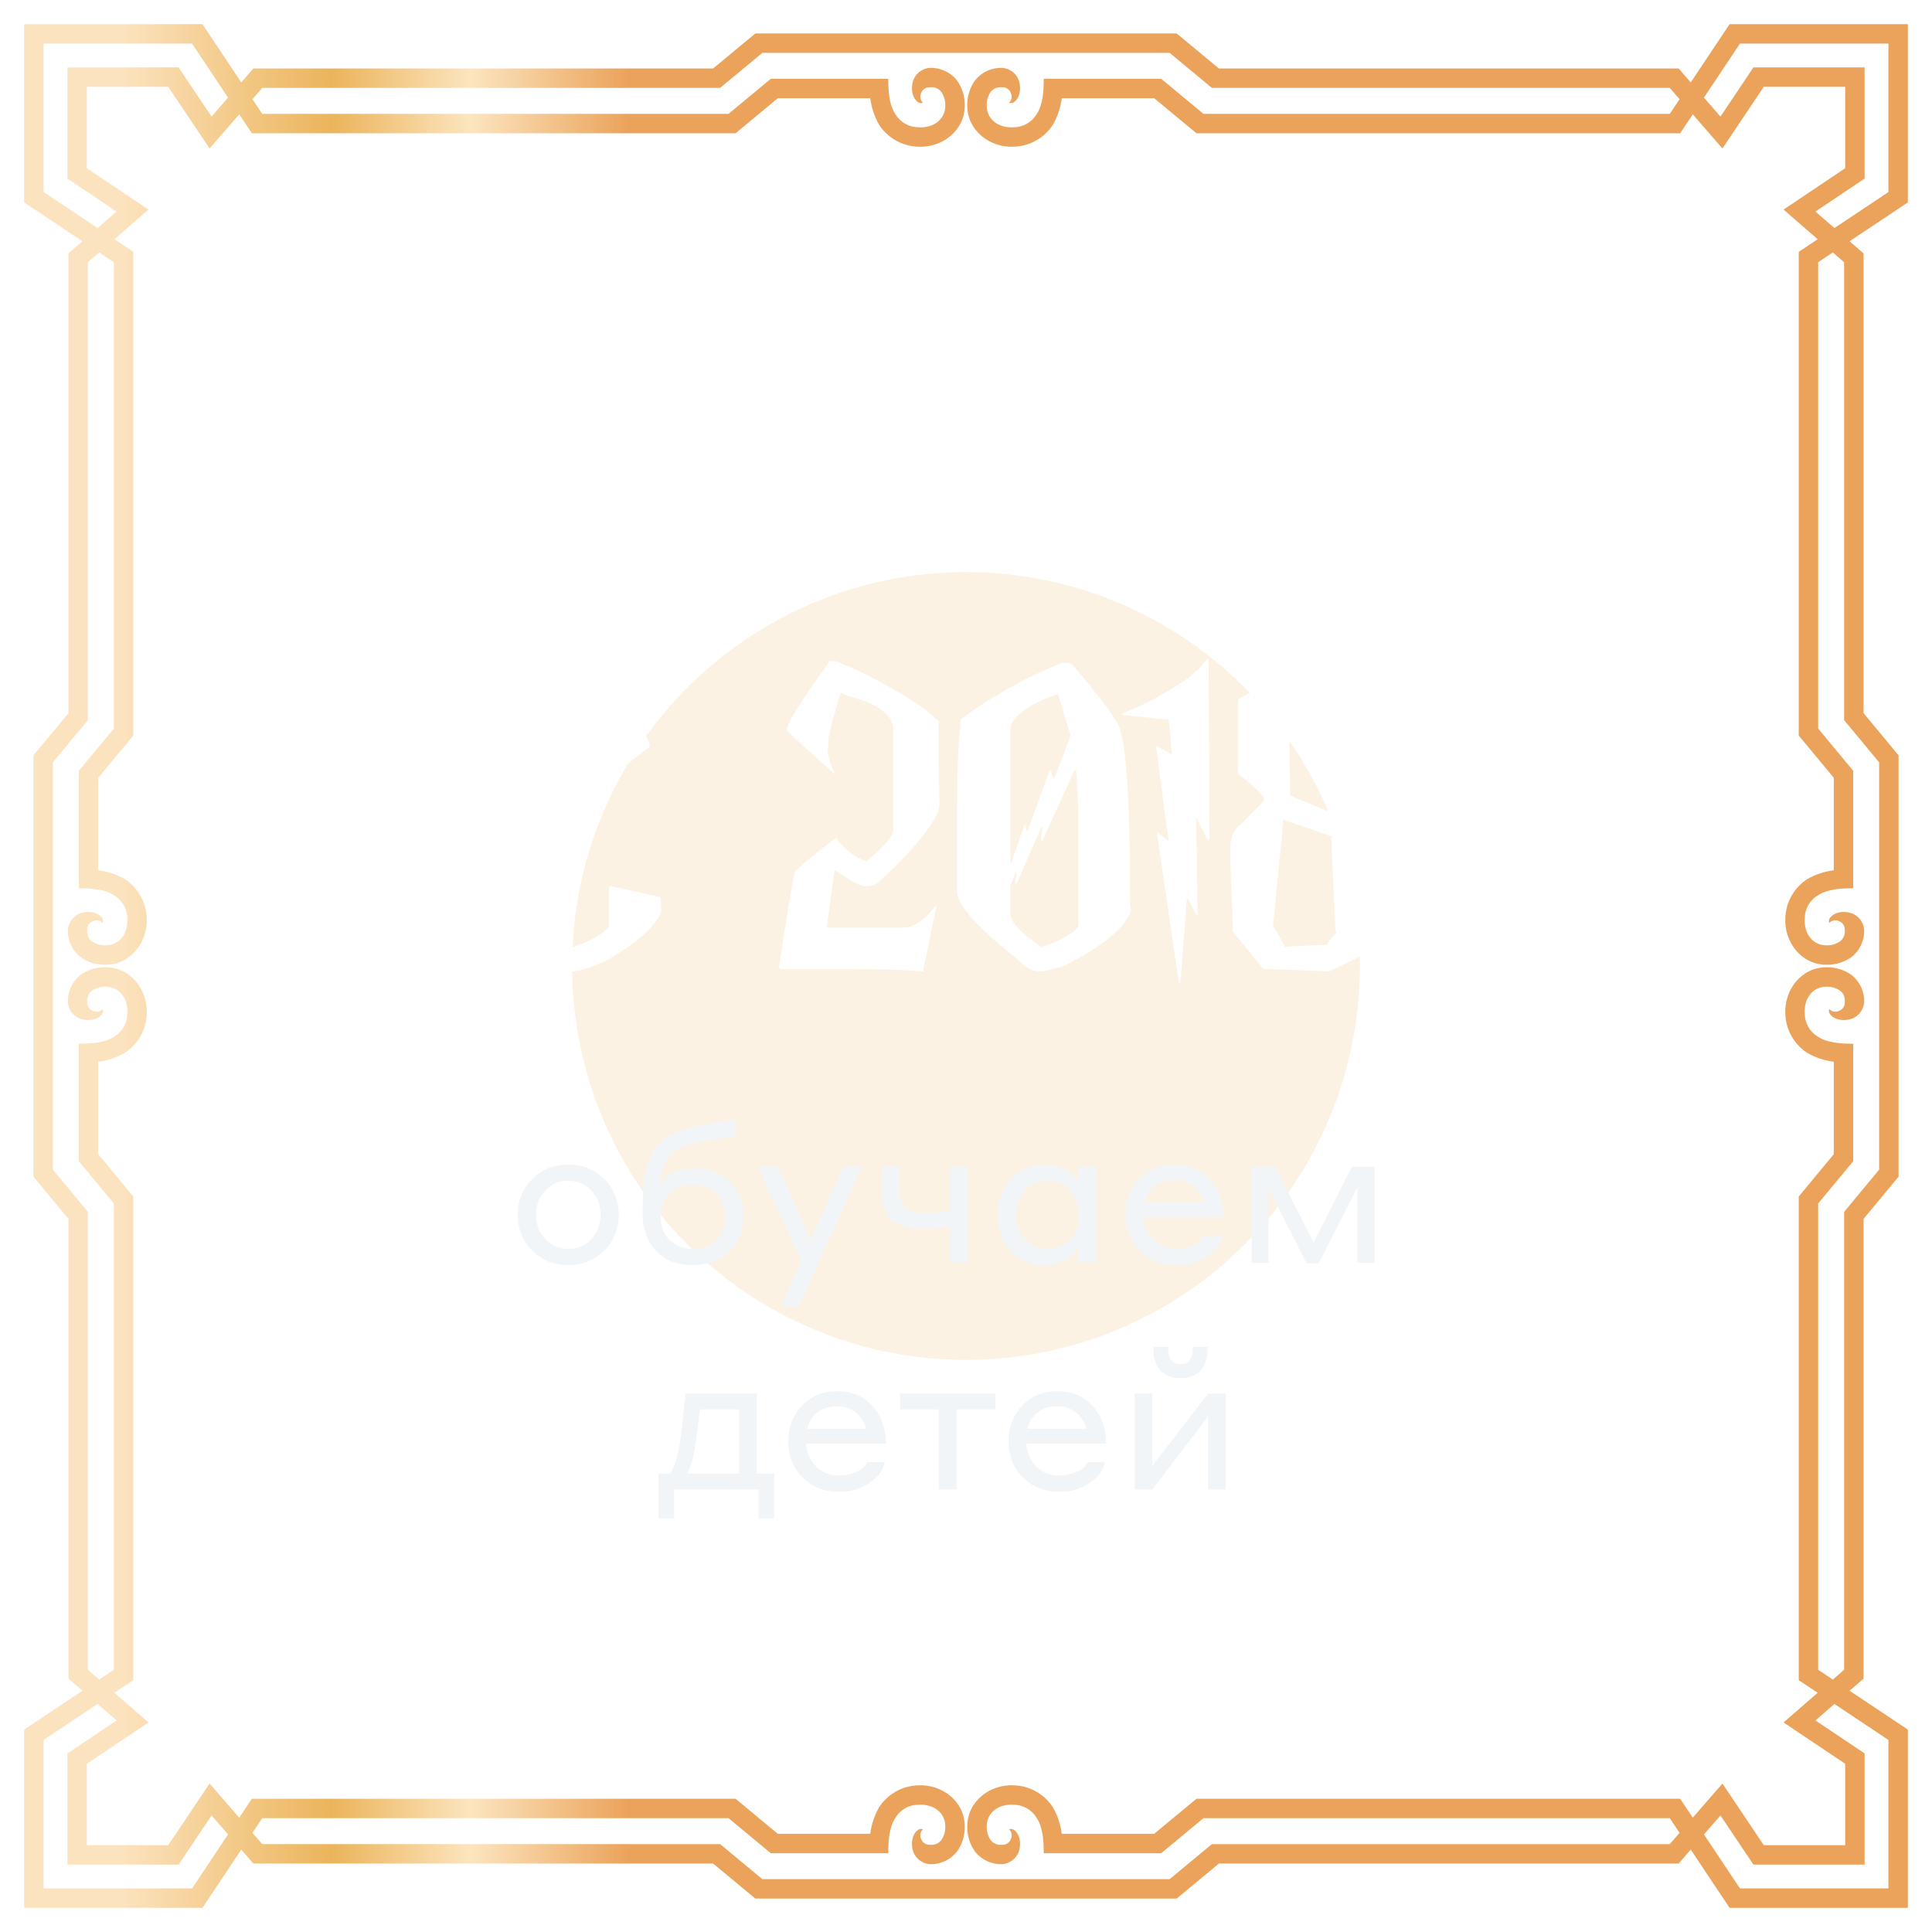 <?xml version="1.0" encoding="UTF-8"?> <svg xmlns="http://www.w3.org/2000/svg" width="179" height="179" viewBox="0 0 179 179" fill="none"><g clip-path="url(#clip0_220_2342)"><g filter="url(#filter0_f_220_2342)"><circle cx="89.5" cy="89.5" r="36.5" fill="#F8E9D0" fill-opacity="0.58"></circle></g><path d="M2.238 2.238V18.756L7.635 22.353L6.344 23.476V66.07L3.099 69.983V109.018L6.344 112.932V155.526L7.635 156.648L2.238 160.246V176.763H18.756L22.353 171.366L23.476 172.658H66.07L69.983 175.903H109.018L112.932 172.658H155.526L156.648 171.366L160.246 176.763H176.763V160.246L171.366 156.648L172.658 155.526V112.932L175.903 109.018V69.984L172.658 66.07V23.476L171.366 22.353L176.763 18.756V2.238H160.246L156.648 7.635L155.526 6.344H112.932L109.018 3.099H69.984L66.07 6.344H23.476L22.353 7.635L18.756 2.238H2.238ZM4.038 4.038H17.793L21.129 9.043L19.602 10.8L16.545 6.244H6.244V16.545L10.8 19.602L9.043 21.129L4.038 17.793V4.038ZM161.208 4.038H174.963V17.793L169.958 21.129L168.202 19.602L172.757 16.545V6.244H162.456L159.4 10.8L157.873 9.043L161.208 4.038ZM70.633 4.899H108.368L112.283 8.145H154.706L155.613 9.189L154.707 10.547H111.501L107.587 7.301H96.702C96.702 8.372 96.649 9.679 96.034 10.593C95.808 10.965 95.489 11.271 95.109 11.481C94.728 11.691 94.299 11.799 93.865 11.793C92.478 11.869 91.419 11.029 91.419 9.802C91.398 9.347 91.526 8.898 91.782 8.522C91.902 8.366 92.061 8.244 92.243 8.167C92.424 8.09 92.623 8.062 92.819 8.085C93.001 8.068 93.183 8.114 93.337 8.214C93.49 8.315 93.605 8.464 93.662 8.638C93.731 8.783 93.751 8.947 93.72 9.105C93.689 9.263 93.608 9.407 93.49 9.516C93.996 9.736 94.613 8.917 94.494 7.945C94.467 7.511 94.281 7.102 93.972 6.796C93.663 6.49 93.253 6.308 92.819 6.285C92.352 6.274 91.888 6.369 91.464 6.564C91.039 6.759 90.664 7.047 90.368 7.408C89.856 8.099 89.592 8.943 89.619 9.802C89.619 12.102 91.715 13.714 93.963 13.591C94.678 13.565 95.375 13.368 95.998 13.017C96.621 12.666 97.15 12.172 97.543 11.575C97.98 10.813 98.262 9.972 98.373 9.101H106.937L110.851 12.347H155.67L156.837 10.597L159.584 13.757L163.416 8.045H170.956V15.586L165.245 19.418L168.405 22.165L166.655 23.331V68.151L169.901 72.064V80.628C169.029 80.739 168.188 81.022 167.426 81.458C166.829 81.851 166.335 82.381 165.984 83.004C165.634 83.626 165.437 84.324 165.41 85.038C165.287 87.287 166.899 89.382 169.199 89.382C170.059 89.41 170.903 89.146 171.593 88.634C171.954 88.337 172.243 87.963 172.438 87.538C172.632 87.113 172.728 86.65 172.717 86.183C172.693 85.749 172.511 85.338 172.205 85.029C171.899 84.721 171.49 84.535 171.056 84.507C170.084 84.388 169.265 85.006 169.486 85.512C169.595 85.393 169.739 85.313 169.897 85.282C170.054 85.251 170.218 85.271 170.364 85.339C170.538 85.397 170.687 85.512 170.787 85.665C170.887 85.818 170.933 86.001 170.917 86.183C170.94 86.379 170.911 86.577 170.835 86.759C170.758 86.941 170.635 87.099 170.479 87.22C170.103 87.476 169.654 87.603 169.2 87.583C167.972 87.583 167.133 86.524 167.209 85.137C167.203 84.702 167.31 84.273 167.521 83.893C167.731 83.512 168.037 83.193 168.408 82.967C169.323 82.353 170.629 82.299 171.701 82.299V71.415L168.455 67.501V24.294L169.813 23.389L170.857 24.296V66.719L174.103 70.634V108.368L170.857 112.283V154.706L169.813 155.613L168.455 154.708V111.501L171.701 107.587V96.702C170.629 96.702 169.323 96.649 168.408 96.034C168.037 95.808 167.731 95.489 167.521 95.109C167.31 94.728 167.203 94.299 167.209 93.865C167.133 92.478 167.972 91.419 169.2 91.419C169.654 91.399 170.103 91.526 170.479 91.782C170.636 91.902 170.758 92.061 170.835 92.243C170.911 92.424 170.94 92.623 170.917 92.819C170.933 93.001 170.888 93.183 170.787 93.337C170.687 93.49 170.538 93.605 170.364 93.662C170.218 93.731 170.055 93.751 169.897 93.72C169.739 93.689 169.595 93.608 169.486 93.49C169.265 93.996 170.085 94.613 171.057 94.494C171.491 94.467 171.899 94.281 172.205 93.972C172.511 93.663 172.693 93.253 172.717 92.819C172.728 92.352 172.632 91.888 172.438 91.464C172.243 91.039 171.954 90.664 171.594 90.368C170.903 89.856 170.059 89.592 169.199 89.619C166.899 89.619 165.287 91.715 165.41 93.963C165.437 94.678 165.634 95.375 165.984 95.998C166.335 96.621 166.83 97.15 167.427 97.543C168.189 97.98 169.029 98.262 169.901 98.373V106.937L166.655 110.851V155.67L168.405 156.837L165.245 159.584L170.956 163.416V170.956H163.416L159.584 165.245L156.836 168.405L155.67 166.655H110.851L106.937 169.901H98.373C98.262 169.029 97.98 168.188 97.543 167.426C97.15 166.829 96.621 166.335 95.998 165.984C95.375 165.634 94.678 165.437 93.963 165.41C91.715 165.287 89.619 166.899 89.619 169.199C89.592 170.059 89.856 170.903 90.368 171.593C90.664 171.954 91.039 172.243 91.464 172.438C91.888 172.632 92.352 172.728 92.819 172.717C93.253 172.693 93.663 172.511 93.972 172.205C94.281 171.899 94.467 171.49 94.494 171.056C94.613 170.085 93.996 169.265 93.49 169.486C93.608 169.595 93.689 169.739 93.72 169.897C93.751 170.055 93.731 170.218 93.662 170.364C93.605 170.538 93.49 170.687 93.337 170.787C93.183 170.887 93.001 170.933 92.819 170.917C92.623 170.94 92.424 170.911 92.243 170.835C92.061 170.758 91.902 170.635 91.782 170.479C91.526 170.103 91.399 169.654 91.419 169.2C91.419 167.972 92.478 167.133 93.865 167.209C94.299 167.203 94.728 167.31 95.109 167.521C95.489 167.731 95.808 168.037 96.034 168.408C96.649 169.323 96.702 170.629 96.702 171.701H107.586L111.501 168.455H154.707L155.613 169.813L154.705 170.857H112.283L108.368 174.103H70.633L66.719 170.857H24.296L23.389 169.813L24.294 168.455H67.5L71.415 171.701H82.299C82.299 170.629 82.353 169.323 82.967 168.408C83.193 168.037 83.512 167.731 83.892 167.521C84.273 167.31 84.702 167.203 85.136 167.209C86.524 167.133 87.582 167.972 87.582 169.2C87.603 169.654 87.475 170.103 87.219 170.479C87.099 170.636 86.94 170.758 86.759 170.835C86.577 170.911 86.379 170.94 86.183 170.917C86 170.933 85.818 170.888 85.665 170.787C85.511 170.687 85.397 170.538 85.339 170.364C85.271 170.218 85.251 170.055 85.282 169.897C85.313 169.739 85.393 169.595 85.511 169.486C85.005 169.265 84.388 170.085 84.507 171.057C84.535 171.491 84.72 171.899 85.029 172.205C85.338 172.511 85.749 172.693 86.183 172.717C86.65 172.728 87.113 172.632 87.538 172.438C87.962 172.243 88.337 171.954 88.633 171.594C89.146 170.903 89.409 170.059 89.382 169.199C89.382 166.899 87.287 165.287 85.038 165.41C84.324 165.437 83.626 165.634 83.003 165.984C82.381 166.335 81.851 166.83 81.458 167.427C81.021 168.189 80.739 169.029 80.628 169.901H72.064L68.151 166.655H23.331L22.165 168.405L19.418 165.245L15.586 170.956H8.045V163.416L13.757 159.584L10.597 156.836L12.347 155.67V110.851L9.101 106.937V98.373C9.972 98.262 10.813 97.98 11.575 97.543C12.172 97.15 12.667 96.621 13.017 95.998C13.368 95.375 13.565 94.678 13.591 93.963C13.714 91.715 12.102 89.619 9.802 89.619C8.942 89.592 8.099 89.856 7.408 90.368C7.047 90.664 6.759 91.039 6.564 91.464C6.37 91.888 6.274 92.352 6.285 92.819C6.308 93.253 6.49 93.663 6.797 93.972C7.103 94.281 7.511 94.467 7.945 94.494C8.917 94.613 9.737 93.996 9.516 93.49C9.407 93.608 9.263 93.689 9.105 93.72C8.947 93.751 8.784 93.731 8.638 93.662C8.464 93.605 8.315 93.49 8.215 93.337C8.114 93.183 8.068 93.001 8.085 92.819C8.062 92.623 8.09 92.424 8.167 92.243C8.244 92.061 8.366 91.902 8.522 91.782C8.899 91.526 9.347 91.399 9.802 91.419C11.029 91.419 11.869 92.478 11.793 93.865C11.799 94.299 11.691 94.728 11.481 95.109C11.271 95.489 10.965 95.808 10.593 96.034C9.678 96.649 8.372 96.702 7.301 96.702V107.586L10.547 111.501V154.707L9.189 155.613L8.145 154.706V112.283L4.899 108.368V70.633L8.145 66.719V24.296L9.189 23.389L10.547 24.294V67.5L7.301 71.415V82.299C8.372 82.299 9.678 82.353 10.593 82.967C10.965 83.193 11.271 83.512 11.481 83.892C11.691 84.273 11.799 84.702 11.793 85.136C11.869 86.524 11.029 87.582 9.802 87.582C9.347 87.603 8.898 87.475 8.522 87.219C8.366 87.099 8.244 86.94 8.167 86.759C8.09 86.577 8.062 86.379 8.085 86.183C8.068 86 8.114 85.818 8.215 85.665C8.315 85.511 8.464 85.397 8.638 85.339C8.783 85.271 8.947 85.251 9.105 85.282C9.263 85.313 9.407 85.393 9.516 85.511C9.737 85.006 8.917 84.388 7.945 84.507C7.511 84.535 7.103 84.72 6.796 85.029C6.49 85.338 6.308 85.749 6.285 86.183C6.274 86.65 6.37 87.113 6.564 87.537C6.759 87.962 7.047 88.337 7.408 88.633C8.099 89.146 8.942 89.409 9.802 89.382C12.102 89.382 13.714 87.287 13.591 85.038C13.565 84.324 13.368 83.626 13.017 83.003C12.667 82.381 12.172 81.851 11.575 81.458C10.813 81.021 9.972 80.739 9.101 80.628V72.064L12.347 68.151V23.331L10.597 22.165L13.757 19.417L8.045 15.586V8.045H15.586L19.418 13.757L22.165 10.597L23.331 12.347H68.151L72.064 9.101H80.628C80.739 9.972 81.021 10.813 81.458 11.575C81.851 12.172 82.381 12.667 83.004 13.017C83.626 13.368 84.324 13.565 85.038 13.591C87.287 13.714 89.382 12.102 89.382 9.802C89.41 8.943 89.146 8.099 88.634 7.408C88.337 7.047 87.962 6.759 87.538 6.564C87.113 6.369 86.65 6.274 86.183 6.285C85.749 6.308 85.338 6.49 85.029 6.796C84.721 7.102 84.535 7.511 84.507 7.945C84.388 8.917 85.006 9.737 85.511 9.516C85.393 9.407 85.313 9.263 85.282 9.105C85.251 8.947 85.271 8.783 85.339 8.638C85.397 8.464 85.512 8.315 85.665 8.214C85.818 8.114 86.001 8.068 86.183 8.085C86.379 8.062 86.577 8.09 86.759 8.167C86.941 8.244 87.099 8.366 87.22 8.522C87.476 8.899 87.603 9.348 87.582 9.802C87.582 11.03 86.524 11.869 85.137 11.793C84.702 11.799 84.273 11.692 83.893 11.481C83.512 11.271 83.193 10.965 82.967 10.593C82.353 9.679 82.3 8.372 82.299 7.301H71.415L67.501 10.547H24.294L23.389 9.189L24.296 8.145H66.719L70.633 4.899ZM9.043 157.872L10.8 159.4L6.244 162.456V172.757H16.545L19.602 168.202L21.129 169.958L17.793 174.964H4.038V161.208L9.043 157.872ZM169.958 157.872L174.963 161.208V174.963H161.208L157.872 169.958L159.4 168.202L162.456 172.757H172.757V162.456L168.202 159.4L169.958 157.872Z" fill="url(#paint0_linear_220_2342)"></path><path d="M55.047 63.013H55.7C55.978 63.243 57.163 64.694 59.254 67.366C59.883 68.116 60.197 68.72 60.197 69.18L55.119 73.097H55.047C55.494 72.456 55.784 71.755 55.917 70.993C55.917 69.857 55.434 68.14 54.466 65.843C51.806 66.955 50.476 67.801 50.476 68.382C50.234 68.66 50.114 68.974 50.114 69.325V84.777C50.114 85.442 51.081 86.433 53.015 87.751C54.587 87.267 55.7 86.663 56.352 85.938L56.425 85.865V82.238L56.57 82.093L61.14 83.108L61.213 83.181V83.543L61.285 84.341C60.923 85.659 59.23 87.207 56.207 88.984C54.793 89.637 53.729 89.976 53.015 90C52.181 90 51.552 89.71 51.129 89.129C47.212 86.107 45.253 83.834 45.253 82.31L45.181 79.263V77.087C45.181 71.138 45.35 68.164 45.688 68.164C48.784 65.903 51.565 64.307 54.031 63.376L55.047 63.013ZM76.882 61.254H77.463C80.244 62.379 82.976 63.854 85.66 65.679L86.966 66.804V70.631L87.039 74.693C86.966 75.503 85.999 76.954 84.137 79.046C82.239 80.992 81.199 81.966 81.018 81.966C80.8 82.062 80.461 82.111 80.002 82.111C79.518 82.014 78.648 81.518 77.39 80.624H77.318L76.592 85.956H83.557C84.609 85.956 85.672 85.254 86.749 83.852V83.997L85.515 90H85.443C83.75 89.855 81.404 89.782 78.406 89.782H72.312L72.167 89.619C73.038 83.973 73.521 81.047 73.618 80.841C73.981 80.346 75.238 79.294 77.39 77.686H77.535C78.273 78.749 79.192 79.451 80.292 79.789C81.936 78.435 82.759 77.462 82.759 76.869V67.638C82.759 66.248 81.356 65.196 78.551 64.482L77.898 64.174C77.124 66.713 76.737 68.219 76.737 68.69V69.216L76.665 69.506C76.749 70.195 76.991 70.945 77.39 71.755C74.803 69.482 73.304 68.11 72.893 67.638C72.893 67.034 74.223 64.906 76.882 61.254ZM98.537 61.417H99.19C102.285 64.972 103.833 67.124 103.833 67.874C104.413 69.724 104.703 75.019 104.703 83.761L104.776 84.341C104.365 85.841 102.358 87.534 98.755 89.42C98.223 89.637 97.473 89.831 96.506 90C95.611 90 94.886 89.637 94.329 88.912C90.557 85.938 88.671 83.834 88.671 82.6V75.491C88.671 71.453 88.792 68.503 89.034 66.641C90.835 65.287 92.915 64.005 95.273 62.796C97.231 61.877 98.32 61.417 98.537 61.417ZM93.604 67.729V79.989H93.677L94.91 76.434H95.055L95.127 77.014H95.2L97.231 71.429H97.376C97.461 71.912 97.558 72.154 97.667 72.154L99.19 68.164L98.029 64.319H97.957C95.055 65.347 93.604 66.483 93.604 67.729ZM99.553 71.356L96.578 77.885H96.433L96.578 76.652V76.579H96.506L94.184 81.875H94.039L94.184 80.932V80.859H94.112L93.604 82.093V84.632C93.604 85.406 94.571 86.445 96.506 87.751C98.779 86.941 99.915 86.216 99.915 85.575V76.869C99.915 74.911 99.843 73.073 99.698 71.356H99.553ZM111.903 61.018H111.976V61.091L112.049 77.849H111.903L110.888 75.817H110.815V75.89L110.96 84.74H110.815C110.368 83.773 110.102 83.29 110.017 83.29L109.945 83.362V83.435L109.364 91.052H109.219L107.188 77.123H107.261L108.276 77.921L107.116 69.216L107.188 69.143L108.566 69.869V69.724L108.276 66.677L103.996 66.242V66.097C105.967 65.323 107.926 64.283 109.872 62.977C110.622 62.433 111.299 61.78 111.903 61.018ZM124.055 60.873C127.222 64.827 128.806 66.876 128.806 67.022C128.238 72.656 127.887 75.473 127.754 75.473L125.578 76.543L128.806 80.007C128.262 85.182 127.912 87.769 127.754 87.769L123.166 90L117.054 89.764L114.152 86.228L114.225 85.919L113.989 79.771V78.629C113.989 77.552 114.31 76.809 114.95 76.398L117.127 74.167V74.095C117.127 73.744 116.323 72.946 114.715 71.701V64.863C114.715 64.694 116.51 63.824 120.101 62.252L124.055 60.873ZM119.376 64.247L119.539 73.714L123.003 75.165C123.003 75.044 123.275 74.711 123.819 74.167L123.728 73.859L123.257 63.032L119.376 64.247ZM118.904 75.945V76.017L117.943 85.847C118.027 85.847 118.402 86.488 119.067 87.769L119.303 87.697L122.93 87.534C123.087 87.231 123.384 86.874 123.819 86.463L123.728 86.155L123.329 77.468L118.904 75.945Z" fill="white"></path></g><path d="M52.652 107.892C53.984 107.892 55.094 108.342 55.982 109.242C56.882 110.13 57.332 111.234 57.332 112.554C57.332 113.874 56.876 114.984 55.964 115.884C55.064 116.772 53.96 117.216 52.652 117.216C51.32 117.216 50.204 116.766 49.304 115.866C48.416 114.966 47.972 113.862 47.972 112.554C47.972 111.222 48.422 110.112 49.322 109.224C50.222 108.336 51.332 107.892 52.652 107.892ZM52.652 115.704C53.54 115.704 54.26 115.398 54.812 114.786C55.364 114.174 55.64 113.43 55.64 112.554C55.64 111.654 55.358 110.904 54.794 110.304C54.242 109.704 53.528 109.404 52.652 109.404C51.764 109.404 51.044 109.71 50.492 110.322C49.94 110.922 49.664 111.666 49.664 112.554C49.664 113.442 49.946 114.192 50.51 114.804C51.074 115.404 51.788 115.704 52.652 115.704ZM64.403 108.252C65.77 108.252 66.856 108.666 67.66 109.494C68.477 110.31 68.885 111.39 68.885 112.734C68.885 114.078 68.434 115.164 67.534 115.992C66.647 116.808 65.537 117.216 64.204 117.216C62.74 117.216 61.594 116.772 60.767 115.884C59.938 114.984 59.525 113.808 59.525 112.356C59.525 112.08 59.531 111.876 59.542 111.744C59.542 111.48 59.548 111.282 59.56 111.15C59.56 111.03 59.572 110.814 59.596 110.502C59.62 110.226 59.639 109.962 59.651 109.71C59.77 108.102 60.227 106.872 61.019 106.02C61.81 105.168 62.986 104.61 64.546 104.346L68.147 103.716V105.228L64.582 105.858C63.346 106.098 62.495 106.5 62.026 107.064C61.559 107.628 61.27 108.528 61.163 109.764C61.775 108.756 62.855 108.252 64.403 108.252ZM64.204 115.704C65.117 115.704 65.843 115.434 66.382 114.894C66.922 114.342 67.192 113.622 67.192 112.734C67.192 111.822 66.916 111.102 66.365 110.574C65.825 110.034 65.105 109.764 64.204 109.764C63.292 109.764 62.566 110.04 62.026 110.592C61.486 111.132 61.217 111.846 61.217 112.734C61.217 113.634 61.492 114.354 62.044 114.894C62.596 115.434 63.316 115.704 64.204 115.704ZM79.859 108.108L74.027 121.032H72.353L74.261 116.802L70.229 108.108H72.083L75.125 114.876L78.167 108.108H79.859ZM88.068 117V113.616C87.9 113.664 87.66 113.706 87.348 113.742C87.3 113.742 87.18 113.754 86.988 113.778C86.808 113.79 86.658 113.802 86.538 113.814C86.13 113.838 85.782 113.85 85.494 113.85C84.246 113.85 83.304 113.586 82.668 113.058C82.032 112.53 81.714 111.66 81.714 110.448V108.108H83.352V110.268C83.352 110.604 83.388 110.91 83.46 111.186C83.616 111.99 84.294 112.392 85.494 112.392C85.77 112.392 86.124 112.38 86.556 112.356C86.676 112.344 86.826 112.332 87.006 112.32C87.198 112.296 87.318 112.284 87.366 112.284C87.63 112.248 87.864 112.212 88.068 112.176V108.108H89.706V117H88.068ZM99.933 117V115.47C99.645 116.034 99.213 116.466 98.637 116.766C98.073 117.066 97.455 117.216 96.783 117.216C95.475 117.216 94.425 116.766 93.633 115.866C92.841 114.966 92.445 113.862 92.445 112.554C92.445 111.234 92.847 110.13 93.651 109.242C94.455 108.342 95.499 107.892 96.783 107.892C98.019 107.892 98.967 108.3 99.627 109.116C99.795 109.356 99.897 109.512 99.933 109.584V108.108H101.571V117H99.933ZM99.969 112.554C99.969 111.654 99.705 110.904 99.177 110.304C98.649 109.704 97.953 109.404 97.089 109.404C96.201 109.404 95.487 109.71 94.947 110.322C94.407 110.922 94.137 111.666 94.137 112.554C94.137 113.502 94.407 114.246 94.947 114.786C95.487 115.398 96.201 115.704 97.089 115.704C97.953 115.704 98.649 115.398 99.177 114.786C99.705 114.174 99.969 113.43 99.969 112.554ZM108.811 107.892C110.203 107.892 111.307 108.36 112.123 109.296C112.939 110.22 113.347 111.372 113.347 112.752H105.949C105.973 113.34 106.153 113.892 106.489 114.408C106.825 114.912 107.257 115.266 107.785 115.47C108.133 115.626 108.529 115.704 108.973 115.704C109.501 115.704 110.023 115.602 110.539 115.398C111.055 115.182 111.415 114.87 111.619 114.462H113.239C113.143 115.002 112.867 115.488 112.411 115.92C111.955 116.34 111.445 116.664 110.881 116.892C110.365 117.108 109.729 117.216 108.973 117.216C107.629 117.216 106.513 116.772 105.625 115.884C104.737 114.996 104.293 113.886 104.293 112.554C104.293 111.222 104.719 110.112 105.571 109.224C106.423 108.336 107.503 107.892 108.811 107.892ZM108.811 109.296C108.115 109.296 107.521 109.476 107.029 109.836C106.549 110.196 106.225 110.712 106.057 111.384H111.529C111.325 110.724 110.989 110.214 110.521 109.854C110.053 109.482 109.483 109.296 108.811 109.296ZM115.98 117V108.108H118.158L121.704 115.11L125.25 108.108H127.356V117H125.754V110.016L122.19 117.054H121.056L117.528 110.088V117H115.98ZM68.476 136.524V130.584H64.84L64.606 132.564C64.498 133.464 64.366 134.286 64.21 135.03C64.09 135.618 63.904 136.116 63.652 136.524H68.476ZM62.464 140.682H61.006V136.524H62.068C62.572 135.852 62.932 134.49 63.148 132.438L63.526 129.108H70.114V136.524H71.734V140.682H70.276V138H62.464V140.682ZM77.548 128.892C78.94 128.892 80.044 129.36 80.86 130.296C81.676 131.22 82.084 132.372 82.084 133.752H74.686C74.71 134.34 74.89 134.892 75.226 135.408C75.562 135.912 75.994 136.266 76.522 136.47C76.87 136.626 77.266 136.704 77.71 136.704C78.238 136.704 78.76 136.602 79.276 136.398C79.792 136.182 80.152 135.87 80.356 135.462H81.976C81.88 136.002 81.604 136.488 81.148 136.92C80.692 137.34 80.182 137.664 79.618 137.892C79.102 138.108 78.466 138.216 77.71 138.216C76.366 138.216 75.25 137.772 74.362 136.884C73.474 135.996 73.03 134.886 73.03 133.554C73.03 132.222 73.456 131.112 74.308 130.224C75.16 129.336 76.24 128.892 77.548 128.892ZM77.548 130.296C76.852 130.296 76.258 130.476 75.766 130.836C75.286 131.196 74.962 131.712 74.794 132.384H80.266C80.062 131.724 79.726 131.214 79.258 130.854C78.79 130.482 78.22 130.296 77.548 130.296ZM86.99 138V130.584H83.39V129.108H92.228V130.584H88.628V138H86.99ZM97.956 128.892C99.348 128.892 100.452 129.36 101.268 130.296C102.084 131.22 102.492 132.372 102.492 133.752H95.094C95.118 134.34 95.298 134.892 95.634 135.408C95.97 135.912 96.402 136.266 96.93 136.47C97.278 136.626 97.674 136.704 98.118 136.704C98.646 136.704 99.168 136.602 99.684 136.398C100.2 136.182 100.56 135.87 100.764 135.462H102.384C102.288 136.002 102.012 136.488 101.556 136.92C101.1 137.34 100.59 137.664 100.026 137.892C99.51 138.108 98.874 138.216 98.118 138.216C96.774 138.216 95.658 137.772 94.77 136.884C93.882 135.996 93.438 134.886 93.438 133.554C93.438 132.222 93.864 131.112 94.716 130.224C95.568 129.336 96.648 128.892 97.956 128.892ZM97.956 130.296C97.26 130.296 96.666 130.476 96.174 130.836C95.694 131.196 95.37 131.712 95.202 132.384H100.674C100.47 131.724 100.134 131.214 99.666 130.854C99.198 130.482 98.628 130.296 97.956 130.296ZM105.126 138V129.108H106.764V135.804L111.93 129.108H113.568V138H111.93V131.25L106.764 138H105.126ZM109.374 126.39C109.746 126.39 110.028 126.27 110.22 126.03C110.412 125.79 110.508 125.478 110.508 125.094V124.788H111.876V125.13C111.876 125.922 111.654 126.546 111.21 127.002C110.766 127.458 110.154 127.686 109.374 127.686C108.594 127.686 107.982 127.458 107.538 127.002C107.094 126.534 106.872 125.91 106.872 125.13V124.788H108.24V125.094C108.24 125.466 108.336 125.778 108.528 126.03C108.732 126.27 109.014 126.39 109.374 126.39Z" fill="#F2F5F7"></path><defs><filter id="filter0_f_220_2342" x="-16.4" y="-16.4" width="211.8" height="211.8" filterUnits="userSpaceOnUse" color-interpolation-filters="sRGB"><feFlood flood-opacity="0" result="BackgroundImageFix"></feFlood><feBlend mode="normal" in="SourceGraphic" in2="BackgroundImageFix" result="shape"></feBlend><feGaussianBlur stdDeviation="34.7" result="effect1_foregroundBlur_220_2342"></feGaussianBlur></filter><linearGradient id="paint0_linear_220_2342" x1="2.238" y1="89.501" x2="58.162" y2="89.501" gradientUnits="userSpaceOnUse"><stop offset="0.16" stop-color="#FCE3BF"></stop><stop offset="0.51" stop-color="#EBB45B"></stop><stop offset="0.74" stop-color="#FCE5BF"></stop><stop offset="1" stop-color="#EBA35B"></stop></linearGradient><clipPath id="clip0_220_2342"><rect width="179" height="179" fill="white"></rect></clipPath></defs></svg> 